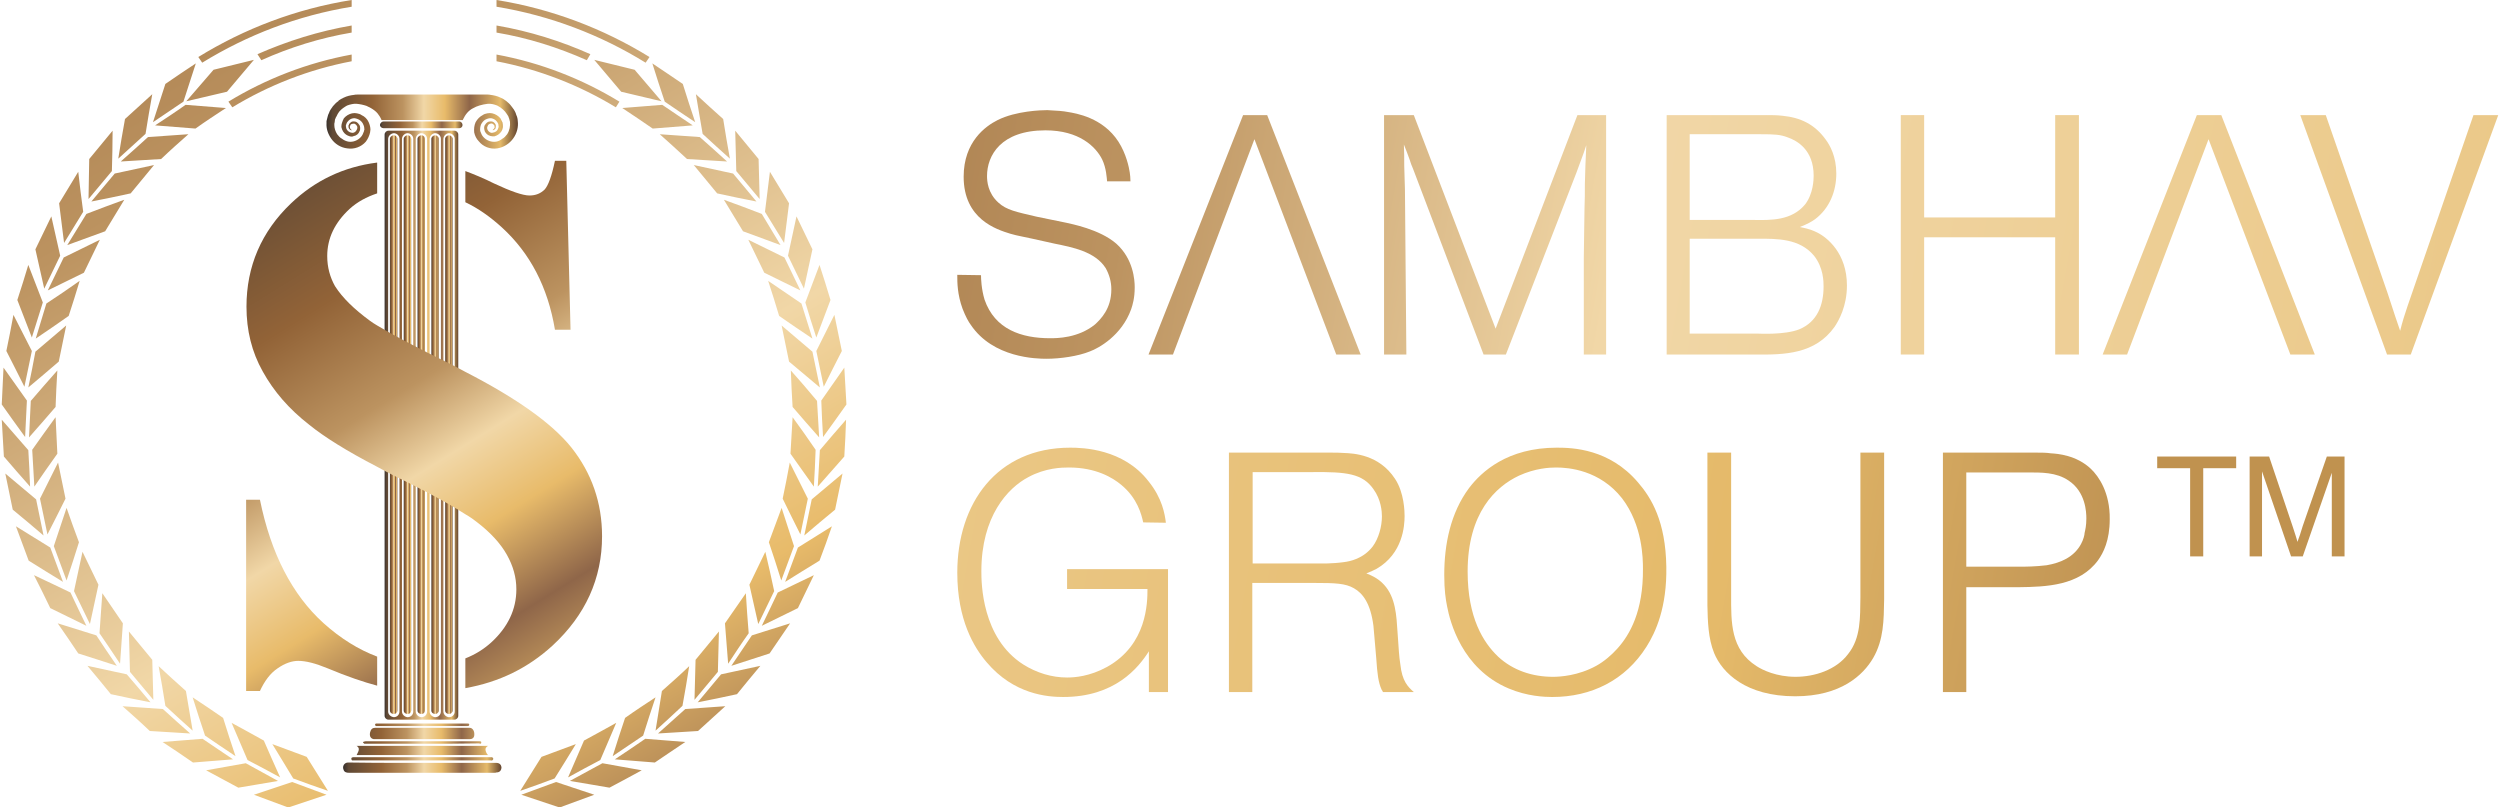 <?xml version="1.0" encoding="UTF-8"?>
<!-- Creator: CorelDRAW 2019 (64-Bit) -->
<svg xmlns="http://www.w3.org/2000/svg" xmlns:xlink="http://www.w3.org/1999/xlink" xml:space="preserve" width="387px" height="125px" version="1.1" style="shape-rendering:geometricPrecision; text-rendering:geometricPrecision; image-rendering:optimizeQuality; fill-rule:evenodd; clip-rule:evenodd" viewBox="0 0 70.49 22.8">
 <defs>
  <style type="text/css">
   <![CDATA[
    .fil26 {fill:#C0924F;fill-rule:nonzero}
    .fil6 {fill:url(#id0)}
    .fil2 {fill:url(#id1)}
    .fil5 {fill:url(#id2)}
    .fil0 {fill:url(#id3)}
    .fil1 {fill:url(#id4)}
    .fil4 {fill:url(#id5)}
    .fil3 {fill:url(#id6)}
    .fil20 {fill:url(#id7)}
    .fil8 {fill:url(#id8)}
    .fil11 {fill:url(#id9)}
    .fil9 {fill:url(#id10)}
    .fil7 {fill:url(#id11)}
    .fil22 {fill:url(#id12)}
    .fil14 {fill:url(#id13)}
    .fil19 {fill:url(#id14)}
    .fil21 {fill:url(#id15)}
    .fil12 {fill:url(#id16)}
    .fil16 {fill:url(#id17)}
    .fil15 {fill:url(#id18)}
    .fil10 {fill:url(#id19)}
    .fil17 {fill:url(#id20)}
    .fil23 {fill:url(#id21)}
    .fil25 {fill:url(#id22)}
    .fil13 {fill:url(#id23)}
    .fil18 {fill:url(#id24)}
    .fil24 {fill:url(#id25)}
   ]]>
  </style>
  <linearGradient id="id0" gradientUnits="userSpaceOnUse" x1="10.68" y1="3.53" x2="13.01" y2="3.53">
   <stop offset="0" style="stop-opacity:1; stop-color:#3A322D"></stop>
   <stop offset="0.031" style="stop-opacity:1; stop-color:#604935"></stop>
   <stop offset="0.239" style="stop-opacity:1; stop-color:#926337"></stop>
   <stop offset="0.4" style="stop-opacity:1; stop-color:#BC9360"></stop>
   <stop offset="0.51" style="stop-opacity:1; stop-color:#F1D7A7"></stop>
   <stop offset="0.62" style="stop-opacity:1; stop-color:#E8BB6A"></stop>
   <stop offset="0.749" style="stop-opacity:1; stop-color:#8F6649"></stop>
   <stop offset="0.91" style="stop-opacity:1; stop-color:#E5BA6A"></stop>
   <stop offset="1" style="stop-opacity:1; stop-color:#664730"></stop>
  </linearGradient>
  <linearGradient id="id1" gradientUnits="userSpaceOnUse" xlink:href="#id0" x1="11.74" y1="11.99" x2="11.95" y2="11.99">
  </linearGradient>
  <linearGradient id="id2" gradientUnits="userSpaceOnUse" xlink:href="#id0" x1="10.81" y1="12.01" x2="12.89" y2="12.01">
  </linearGradient>
  <linearGradient id="id3" gradientUnits="userSpaceOnUse" xlink:href="#id0" x1="10.96" y1="11.99" x2="11.17" y2="11.99">
  </linearGradient>
  <linearGradient id="id4" gradientUnits="userSpaceOnUse" xlink:href="#id0" x1="11.35" y1="11.99" x2="11.56" y2="11.99">
  </linearGradient>
  <linearGradient id="id5" gradientUnits="userSpaceOnUse" xlink:href="#id0" x1="12.52" y1="11.99" x2="12.73" y2="11.99">
  </linearGradient>
  <linearGradient id="id6" gradientUnits="userSpaceOnUse" xlink:href="#id0" x1="12.13" y1="11.99" x2="12.34" y2="11.99">
  </linearGradient>
  <linearGradient id="id7" gradientUnits="userSpaceOnUse" x1="13.82" y1="-3.22" x2="118.71" y2="15.53">
   <stop offset="0" style="stop-opacity:1; stop-color:#926337"></stop>
   <stop offset="0.18" style="stop-opacity:1; stop-color:#BC9360"></stop>
   <stop offset="0.31" style="stop-opacity:1; stop-color:#F1D7A7"></stop>
   <stop offset="0.769" style="stop-opacity:1; stop-color:#E5BA6A"></stop>
   <stop offset="1" style="stop-opacity:1; stop-color:#926337"></stop>
  </linearGradient>
  <linearGradient id="id8" gradientUnits="userSpaceOnUse" xlink:href="#id0" x1="9.66" y1="21.13" x2="14.1" y2="21.13">
  </linearGradient>
  <linearGradient id="id9" gradientUnits="userSpaceOnUse" xlink:href="#id0" x1="7.12" y1="4.11" x2="17.79" y2="21.33">
  </linearGradient>
  <linearGradient id="id10" gradientUnits="userSpaceOnUse" xlink:href="#id0" x1="12.01" y1="1.08" x2="22.69" y2="18.3">
  </linearGradient>
  <linearGradient id="id11" gradientUnits="userSpaceOnUse" xlink:href="#id0" x1="9.17" y1="3.42" x2="14.56" y2="3.42">
  </linearGradient>
  <linearGradient id="id12" gradientUnits="userSpaceOnUse" xlink:href="#id7" x1="-32.41" y1="3.87" x2="72.48" y2="22.62">
  </linearGradient>
  <linearGradient id="id13" gradientUnits="userSpaceOnUse" xlink:href="#id7" x1="12.6" y1="3.6" x2="117.49" y2="22.35">
  </linearGradient>
  <linearGradient id="id14" gradientUnits="userSpaceOnUse" xlink:href="#id7" x1="13.57" y1="-1.85" x2="118.47" y2="16.9">
  </linearGradient>
  <linearGradient id="id15" gradientUnits="userSpaceOnUse" xlink:href="#id7" x1="-32.61" y1="4.95" x2="72.29" y2="23.7">
  </linearGradient>
  <linearGradient id="id16" gradientUnits="userSpaceOnUse" x1="3.39" y1="-11.7" x2="30.22" y2="34.24">
   <stop offset="0" style="stop-opacity:1; stop-color:#926337"></stop>
   <stop offset="0.29" style="stop-opacity:1; stop-color:#BC9360"></stop>
   <stop offset="0.51" style="stop-opacity:1; stop-color:#F1D7A7"></stop>
   <stop offset="0.62" style="stop-opacity:1; stop-color:#E8BB6A"></stop>
   <stop offset="0.749" style="stop-opacity:1; stop-color:#8F6649"></stop>
   <stop offset="1" style="stop-opacity:1; stop-color:#E5BA6A"></stop>
  </linearGradient>
  <linearGradient id="id17" gradientUnits="userSpaceOnUse" xlink:href="#id7" x1="12.99" y1="1.41" x2="117.89" y2="20.16">
  </linearGradient>
  <linearGradient id="id18" gradientUnits="userSpaceOnUse" xlink:href="#id7" x1="12.74" y1="2.82" x2="117.64" y2="21.56">
  </linearGradient>
  <linearGradient id="id19" gradientUnits="userSpaceOnUse" xlink:href="#id0" x1="1.61" y1="7.52" x2="12.29" y2="24.74">
  </linearGradient>
  <linearGradient id="id20" gradientUnits="userSpaceOnUse" xlink:href="#id7" x1="13.19" y1="0.3" x2="118.09" y2="19.03">
  </linearGradient>
  <linearGradient id="id21" gradientUnits="userSpaceOnUse" xlink:href="#id7" x1="-31.97" y1="2.56" x2="72.62" y2="21.31">
  </linearGradient>
  <linearGradient id="id22" gradientUnits="userSpaceOnUse" xlink:href="#id7" x1="-31.62" y1="0.41" x2="73.07" y2="19.15">
  </linearGradient>
  <linearGradient id="id23" gradientUnits="userSpaceOnUse" xlink:href="#id16" x1="-3.79" y1="-7.51" x2="23.04" y2="38.43">
  </linearGradient>
  <linearGradient id="id24" gradientUnits="userSpaceOnUse" xlink:href="#id7" x1="13.42" y1="-1.01" x2="118.32" y2="17.74">
  </linearGradient>
  <linearGradient id="id25" gradientUnits="userSpaceOnUse" xlink:href="#id7" x1="-31.95" y1="1.27" x2="72.95" y2="20.01">
  </linearGradient>
 </defs>
 <g id="Layer_x0020_1">
  <g id="_1426794559520">
   <g>
    <path class="fil0" d="M10.96 3.92l0 16.14c0,0.06 0.05,0.1 0.11,0.1l0 0c0.06,0 0.1,-0.04 0.1,-0.1l0 0 0 -16.14c0,-0.05 -0.04,-0.1 -0.1,-0.1 -0.06,0 -0.11,0.05 -0.11,0.1z"></path>
    <path class="fil1" d="M11.35 3.92l0 16.14c0,0.06 0.05,0.1 0.11,0.1l0 0c0.06,0 0.1,-0.04 0.1,-0.1l0 0 0 -16.14c0,-0.05 -0.04,-0.1 -0.1,-0.1 -0.06,0 -0.11,0.05 -0.11,0.1z"></path>
    <path class="fil2" d="M11.74 3.92l0 16.14c0,0.06 0.05,0.1 0.11,0.1l0 0c0.06,0 0.1,-0.04 0.1,-0.1l0 0 0 -16.14c0,-0.05 -0.04,-0.1 -0.1,-0.1 -0.06,0 -0.11,0.05 -0.11,0.1z"></path>
    <path class="fil3" d="M12.13 3.92l0 16.14c0,0.06 0.05,0.1 0.11,0.1l0 0c0.05,0 0.1,-0.04 0.1,-0.1l0 0 0 -16.14c0,-0.05 -0.05,-0.1 -0.1,-0.1 -0.06,0 -0.11,0.05 -0.11,0.1z"></path>
    <path class="fil4" d="M12.52 3.92l0 16.14c0,0.06 0.05,0.1 0.11,0.1l0 0c0.05,0 0.1,-0.04 0.1,-0.1l0 0 0 -16.14c0,-0.05 -0.05,-0.1 -0.1,-0.1 -0.06,0 -0.11,0.05 -0.11,0.1z"></path>
    <path class="fil5" d="M10.92 20.32l1.86 0c0.06,0 0.11,-0.05 0.11,-0.11l0 -0.13 0 -16.15 0 -0.13c0,-0.06 -0.05,-0.11 -0.11,-0.11l0 0 -1.86 0c-0.06,0 -0.11,0.05 -0.11,0.11l0 0 0 0.13 0 16.15 0 0.13c0,0.06 0.05,0.11 0.11,0.11zm1.7 -0.07c-0.08,-0.01 -0.15,-0.08 -0.15,-0.16l0 0 0 -0.01 0 -16.15 0 0c0,-0.09 0.07,-0.16 0.15,-0.17l0 0c0.09,0 0.17,0.07 0.17,0.16l0 0 0 0.01 0 16.15 0 0.01c0,0.09 -0.07,0.16 -0.16,0.16l0 0c0,0 0,0 -0.01,0zm-0.39 0c-0.08,-0.01 -0.15,-0.08 -0.15,-0.16l0 0 0 -0.01 0 -16.15 0 0c0,-0.09 0.07,-0.16 0.15,-0.17l0 0c0.09,0 0.17,0.07 0.17,0.16l0 0 0 0.01 0 16.15 0 0.01c0,0.09 -0.07,0.16 -0.16,0.16l0 0c0,0 0,0 -0.01,0zm-0.39 0c-0.08,-0.01 -0.15,-0.08 -0.15,-0.16l0 0 0 -0.01 0 -16.15 0 0c0,-0.09 0.07,-0.16 0.15,-0.17l0 0c0.09,0 0.17,0.07 0.17,0.16l0 0 0 0.01 0 16.15 0 0.01c0,0.09 -0.07,0.16 -0.16,0.16l0 0c0,0 0,0 -0.01,0zm-0.39 0c-0.08,-0.01 -0.15,-0.08 -0.15,-0.16l0 0 0 -0.01 0 -16.15 0 0c0,-0.09 0.07,-0.16 0.15,-0.17l0 0c0.09,0 0.17,0.07 0.17,0.16l0 0 0 0.01 0 16.15 0 0.01c0,0.09 -0.07,0.16 -0.16,0.16l0 0c0,0 0,0 -0.01,0zm-0.38 0c-0.09,-0.01 -0.16,-0.08 -0.16,-0.16l0 0 0 -0.01 0 -16.15 0 0c0,-0.09 0.07,-0.16 0.16,-0.17l0 0c0.08,0 0.16,0.07 0.16,0.16l0 0 0 0.01 0 16.15 0 0.01c0,0.09 -0.07,0.16 -0.16,0.16l0 0c0,0 0,0 0,0l0 0z"></path>
    <path class="fil6" d="M12.92 3.43l-2.14 0c-0.05,0 -0.1,0.05 -0.1,0.1 0,0.05 0.05,0.09 0.1,0.09l0 0 2.14 0c0.05,0 0.09,-0.04 0.09,-0.09l0 0c0,-0.05 -0.04,-0.1 -0.09,-0.1z"></path>
    <path class="fil7" d="M13.7 2.67l-2.06 0 -1.6 0c-0.03,0 -0.06,0 -0.1,0.01l0 0c-0.09,0.01 -0.19,0.03 -0.29,0.08l0 0c-0.05,0.02 -0.09,0.05 -0.14,0.08l0 0c0,0 0,0.01 0,0.01l0 0c-0.06,0.04 -0.11,0.09 -0.16,0.15l0 0c-0.04,0.06 -0.09,0.12 -0.11,0.19l0 0c-0.02,0.03 -0.03,0.07 -0.04,0.11l0 0c-0.01,0.04 -0.02,0.08 -0.03,0.12l0 0c0,0.02 0,0.04 0,0.06l0 0c-0.01,0.15 0.04,0.3 0.13,0.43l0 0c0.1,0.15 0.27,0.26 0.46,0.28l0 0c0.19,0.03 0.39,-0.04 0.52,-0.19l0 0c0.06,-0.08 0.1,-0.17 0.12,-0.26l0 0c0,-0.03 0.01,-0.05 0.01,-0.08l0 0c0,-0.07 -0.02,-0.14 -0.05,-0.21l0 0c-0.04,-0.09 -0.11,-0.16 -0.2,-0.2l0 0c-0.04,-0.03 -0.08,-0.04 -0.13,-0.05l0 0c-0.04,-0.01 -0.09,-0.01 -0.14,0l0 0c-0.09,0.02 -0.17,0.07 -0.23,0.14l0 0c-0.02,0.04 -0.04,0.08 -0.05,0.12l0 0c-0.01,0.03 -0.02,0.06 -0.02,0.1l0 0c0,0.01 0,0.02 0,0.03l0 0c0.02,0.09 0.06,0.16 0.13,0.21l0 0c0.03,0.02 0.07,0.04 0.11,0.05l0 0c0.04,0.01 0.08,0.01 0.11,-0.01l0 0c0.08,-0.01 0.14,-0.07 0.16,-0.13l0 0c0.02,-0.03 0.02,-0.07 0.02,-0.1l0 0 0 0c0,0 0,0 0,0l0 0c0,-0.03 -0.01,-0.07 -0.03,-0.09l0 0c-0.03,-0.05 -0.08,-0.09 -0.13,-0.09l0 0c-0.06,-0.01 -0.1,0.01 -0.13,0.05l0 0c-0.02,0.01 -0.03,0.03 -0.03,0.05l0 0c-0.01,0 -0.01,0.02 -0.01,0.02l0 0c0,0.01 0,0.01 0,0.02l0 0c0,0 0,0.01 0,0.01l0 0c0,0.03 0.02,0.06 0.03,0.07l0 0c0.03,0.03 0.06,0.03 0.06,0.03l0 0c0,0 0,-0.01 0,-0.01l0 0c0,0 0,0 0,0l0 0c0,0 -0.02,-0.01 -0.04,-0.04l0 0c-0.01,-0.01 -0.01,-0.03 -0.01,-0.05l0 0c0,-0.01 0,-0.01 0,-0.02l0 0c0,0 0,-0.01 0.01,-0.01l0 0c0,-0.02 0.01,-0.03 0.02,-0.04l0 0c0.02,-0.01 0.06,-0.02 0.09,-0.02l0 0c0.03,0.01 0.06,0.03 0.08,0.07l0 0c0.01,0.01 0.01,0.03 0.01,0.05l0 0c0,0.02 -0.01,0.04 -0.02,0.06l0 0c-0.02,0.04 -0.05,0.07 -0.1,0.08l0 0c-0.02,0 -0.05,0 -0.07,-0.01l0 0c-0.02,0 -0.04,-0.02 -0.06,-0.03l0 0c-0.04,-0.03 -0.07,-0.08 -0.07,-0.13l0 0c-0.01,-0.03 0,-0.05 0.01,-0.08l0 0c0.01,-0.03 0.02,-0.05 0.04,-0.07l0 0c0.04,-0.05 0.09,-0.08 0.15,-0.09l0 0c0.05,-0.01 0.11,0.01 0.17,0.04l0 0c0.05,0.03 0.1,0.08 0.12,0.14l0 0c0.02,0.04 0.03,0.09 0.03,0.14l0 0c-0.01,0.01 -0.01,0.03 -0.01,0.04l0 0c-0.02,0.06 -0.05,0.13 -0.09,0.17l0 0c-0.09,0.1 -0.23,0.15 -0.35,0.13l0 0c-0.06,-0.01 -0.13,-0.04 -0.18,-0.08l0 0c-0.06,-0.03 -0.1,-0.08 -0.14,-0.13l0 0c-0.05,-0.08 -0.08,-0.17 -0.08,-0.26l0 0c0,-0.03 0,-0.06 0.01,-0.08l0 0c0,-0.03 0.01,-0.06 0.01,-0.08l0 0c0.02,-0.03 0.02,-0.06 0.04,-0.08l0 0c0.02,-0.05 0.05,-0.1 0.08,-0.14l0 0c0.07,-0.08 0.15,-0.13 0.22,-0.17l0 0c0.05,-0.02 0.09,-0.03 0.14,-0.04l0 0c0.04,-0.01 0.08,-0.01 0.12,-0.01l0 0c0.11,0.01 0.2,0.03 0.29,0.06l0 0c0.04,0.02 0.08,0.04 0.12,0.06l0 0c0.07,0.04 0.14,0.09 0.19,0.15l0 0c0.04,0.05 0.08,0.11 0.11,0.18l0 0c0,0 0,0.01 0,0.01l0 0 1.06 0c0,0 0,0 0,0l0 0 0 0 1.24 0c0,0 0,-0.01 0,-0.01l0 0c0.07,-0.15 0.16,-0.26 0.28,-0.32l0 0c0.12,-0.07 0.26,-0.11 0.43,-0.13l0 0c0.04,0 0.09,0 0.13,0.01l0 0c0.04,0.01 0.08,0.02 0.13,0.04l0 0c0.07,0.04 0.15,0.09 0.22,0.17l0 0c0.03,0.04 0.06,0.08 0.09,0.13l0 0c0.01,0.03 0.02,0.06 0.03,0.08l0 0c0.01,0.03 0.01,0.06 0.02,0.08l0 0c0.01,0.12 -0.01,0.24 -0.08,0.35l0 0c-0.04,0.05 -0.08,0.1 -0.14,0.13l0 0c-0.05,0.04 -0.11,0.07 -0.17,0.08l0 0c-0.13,0.02 -0.27,-0.03 -0.36,-0.13l0 0c-0.04,-0.04 -0.07,-0.11 -0.09,-0.17l0 0c-0.01,-0.06 0,-0.12 0.02,-0.18l0 0c0.03,-0.06 0.07,-0.11 0.12,-0.14l0 0c0.06,-0.03 0.12,-0.05 0.18,-0.04l0 0c0.05,0.01 0.11,0.04 0.14,0.08l0 0c0.02,0.03 0.04,0.05 0.05,0.08l0 0c0,0.02 0.01,0.05 0.01,0.08l0 0c-0.01,0.05 -0.03,0.1 -0.07,0.13l0 0c-0.02,0.01 -0.05,0.03 -0.07,0.03l0 0c-0.02,0.01 -0.05,0.01 -0.07,0.01l0 0c-0.04,-0.01 -0.08,-0.04 -0.1,-0.08l0 0c-0.02,-0.04 -0.02,-0.08 0,-0.11l0 0c0.01,-0.04 0.04,-0.06 0.08,-0.07l0 0c0.03,-0.01 0.06,0 0.08,0.02l0 0c0.01,0.01 0.02,0.02 0.03,0.03l0 0c0,0.01 0,0.01 0,0.02l0 0c0,0.01 0,0.01 0.01,0.02l0 0c0,0.02 -0.01,0.04 -0.02,0.05l0 0c-0.02,0.03 -0.04,0.04 -0.04,0.04l0 0c0,0.01 0.03,0.01 0.06,-0.02l0 0c0.02,-0.01 0.03,-0.04 0.03,-0.07l0 0c0,-0.01 0,-0.02 0,-0.03l0 0c0,0 0,-0.02 0,-0.02l0 0c-0.01,-0.02 -0.02,-0.04 -0.03,-0.05l0 0c-0.03,-0.04 -0.08,-0.06 -0.14,-0.05l0 0c-0.05,0 -0.1,0.04 -0.13,0.09l0 0c-0.02,0.02 -0.03,0.06 -0.03,0.09l0 0c0,0.03 0.01,0.07 0.02,0.1l0 0c0.03,0.06 0.08,0.11 0.16,0.13l0 0c0.03,0.01 0.08,0.01 0.11,0.01l0 0c0.04,-0.01 0.08,-0.03 0.11,-0.05l0 0c0.07,-0.05 0.12,-0.12 0.13,-0.21l0 0c0,-0.04 0,-0.09 -0.01,-0.13l0 0c-0.02,-0.04 -0.04,-0.08 -0.06,-0.12l0 0c-0.06,-0.07 -0.14,-0.12 -0.23,-0.14l0 0c-0.05,-0.01 -0.09,-0.01 -0.14,0l0 0c-0.05,0.01 -0.09,0.02 -0.13,0.05l0 0c-0.08,0.04 -0.15,0.11 -0.2,0.2l0 0c-0.04,0.09 -0.05,0.19 -0.04,0.29l0 0c0.02,0.09 0.06,0.18 0.13,0.25l0 0c0.12,0.15 0.32,0.23 0.52,0.2l0 0c0.19,-0.03 0.35,-0.14 0.45,-0.28l0 0c0.11,-0.15 0.15,-0.33 0.13,-0.49l0 0c0,-0.04 -0.01,-0.08 -0.02,-0.12l0 0c-0.02,-0.04 -0.03,-0.08 -0.04,-0.11l0 0c-0.03,-0.07 -0.07,-0.13 -0.12,-0.19l0 0c-0.04,-0.06 -0.1,-0.11 -0.15,-0.15l0 0c-0.05,-0.04 -0.1,-0.07 -0.15,-0.09l0 0c-0.1,-0.05 -0.2,-0.07 -0.28,-0.08l0 0c-0.04,-0.01 -0.07,-0.01 -0.09,-0.01l0 0c-0.01,0 -0.01,0 -0.02,0l0 0z"></path>
    <path class="fil8" d="M12.2 20.43c-0.5,0 -1,0 -1.5,0l0 0c-0.04,0 -0.08,0 -0.13,0l0 0c-0.01,0 -0.03,0.01 -0.03,0.04l0 0c0.01,0.02 0.02,0.03 0.03,0.03l0 0c0.01,0 0.02,0 0.02,0l0 0c0.43,0 0.85,0 1.28,0l0 0c0.43,0 0.85,0 1.28,0l0 0c0.02,0 0.05,0 0.05,-0.04l0 0c0,-0.03 -0.02,-0.03 -0.04,-0.03l0 0c0,0 -0.01,0 -0.01,0l0 0c-0.16,0 -0.32,0 -0.48,0l0 0c-0.16,0 -0.32,0 -0.47,0zm1.01 0.12c-0.45,0 -0.89,0 -1.34,0l0 0 -1.33 0c-0.07,0 -0.12,0.04 -0.14,0.13l0 0c-0.02,0.1 0.01,0.17 0.1,0.19l0 0c0.01,0 0.03,0 0.04,0l0 0c0.88,0 1.75,0 2.63,0l0 0c0.02,0 0.04,0 0.05,0l0 0c0.07,0 0.11,-0.04 0.12,-0.09l0 0c0.02,-0.13 -0.04,-0.23 -0.13,-0.23l0 0c0,0 0,0 0,0zm-2.91 0.38c-0.02,0 -0.05,0 -0.07,0.01l0 0c-0.01,0 -0.03,0.01 -0.03,0.02l0 0c0,0.01 0.02,0.03 0.03,0.03l0 0c0,0.01 0.01,0.01 0.02,0.01l0 0c0.54,0 1.08,0 1.62,0l0 0 0 0 0.12 0c0.5,0 1,0 1.5,-0.01l0 0c0,0 0,0.01 0.01,0.01l0 0c0.02,0 0.04,0 0.04,-0.04l0 0c0,-0.02 -0.01,-0.03 -0.06,-0.03l0 0c-0.26,0 -0.53,0 -0.79,0l0 0c-0.21,0 -0.43,0 -0.64,0l0 0c-0.58,0 -1.16,0 -1.75,0zm-0.28 0.13c0.05,0.03 0.07,0.07 0.06,0.12l0 0c-0.01,0.05 -0.04,0.09 -0.06,0.14l0 0 3.71 0c-0.04,-0.04 -0.06,-0.09 -0.07,-0.14l0 0c-0.01,-0.05 0.02,-0.09 0.07,-0.12l0 0 -3.71 0zm3.25 0.32c-1.11,0 -2.22,0 -3.33,0l0 0c-0.02,0 -0.04,0 -0.05,0.01l0 0c-0.01,0 -0.02,0.02 -0.02,0.03l0 0c0,0.02 0.01,0.04 0.02,0.05l0 0c0.01,0 0.02,0 0.04,0l0 0c0.65,0 1.29,0 1.94,0l0 0c0.64,0 1.28,0 1.93,0l0 0c0.01,0 0.03,0.01 0.05,0l0 0c0.01,-0.01 0.03,-0.03 0.03,-0.04l0 0c0,-0.02 -0.02,-0.03 -0.03,-0.05l0 0c-0.01,0 -0.03,0 -0.04,0l0 0c-0.1,0 -0.2,0 -0.3,0l0 0c-0.08,0 -0.16,0 -0.24,0zm-3.62 0.35c0.02,0.07 0.08,0.09 0.15,0.09l0 0c0.34,0 0.69,0 1.03,0l0 0c0.09,0 0.19,0 0.28,0l0 0c0.35,0 0.7,0 1.05,0l0 0c0.35,0 0.69,0 1.04,0l0 0c0.12,0 0.24,0 0.36,0l0 0c0.11,0 0.23,0 0.34,0l0 0c0.03,0 0.05,0 0.07,-0.01l0 0c0.09,0 0.14,-0.06 0.14,-0.15l0 0c-0.01,-0.07 -0.06,-0.12 -0.15,-0.12l0 0c-0.19,0 -0.38,0 -0.56,0l0 0c-0.34,0 -0.68,0 -1.02,0l0 0c-0.34,0 -0.67,0 -1.01,0l0 0c-0.53,0 -1.06,0 -1.59,-0.01l0 0c0,0 0,0 0,0l0 0c-0.11,0 -0.17,0.11 -0.13,0.2l0 0z"></path>
    <path class="fil9" d="M15.94 4.54l-0.32 0c-0.09,0.43 -0.19,0.7 -0.29,0.81l0 0c-0.11,0.11 -0.25,0.17 -0.43,0.17l0 0c-0.19,0 -0.53,-0.12 -1,-0.34l0 0c-0.3,-0.15 -0.57,-0.26 -0.81,-0.35l0 0.88c0.36,0.17 0.7,0.41 1.03,0.71l0 0c0.8,0.73 1.3,1.69 1.5,2.89l0 0 0.44 0 -0.12 -4.77z"></path>
    <path class="fil10" d="M6.9 19.51l0.39 0c0.13,-0.28 0.29,-0.5 0.5,-0.64l0 0c0.2,-0.14 0.4,-0.21 0.58,-0.21l0 0c0.22,0 0.49,0.07 0.83,0.21l0 0c0.55,0.23 1.02,0.39 1.4,0.49l0 0 0 -0.82c-0.53,-0.2 -1.03,-0.51 -1.52,-0.95l0 0c-0.88,-0.8 -1.48,-1.96 -1.79,-3.48l0 0 -0.39 0 0 5.4z"></path>
    <path class="fil11" d="M8.17 5.74c-0.84,0.8 -1.26,1.78 -1.26,2.92l0 0c0,0.67 0.15,1.28 0.46,1.83l0 0c0.31,0.56 0.74,1.06 1.32,1.51l0 0c0.42,0.34 1.06,0.74 1.91,1.18l0 0c0.27,0.15 0.57,0.3 0.9,0.46l0 0c0.68,0.34 1.21,0.63 1.59,0.88l0 0c0.14,0.08 0.25,0.16 0.35,0.24l0 0c0.36,0.28 0.64,0.58 0.82,0.9l0 0c0.18,0.32 0.27,0.64 0.27,0.98l0 0c0,0.57 -0.24,1.07 -0.71,1.5l0 0c-0.21,0.19 -0.45,0.34 -0.73,0.45l0 0 0 0.84c0.96,-0.17 1.77,-0.57 2.46,-1.2l0 0c0.93,-0.86 1.4,-1.89 1.4,-3.09 0,-0.94 -0.29,-1.78 -0.87,-2.51l0 0c-0.54,-0.67 -1.53,-1.38 -2.99,-2.13l0 0c-0.13,-0.07 -0.26,-0.14 -0.4,-0.21l0 0c-1,-0.49 -1.7,-0.86 -2.09,-1.1l0 0c-0.08,-0.05 -0.15,-0.09 -0.2,-0.13l0 0c-0.45,-0.33 -0.78,-0.65 -0.99,-0.98l0 0c-0.14,-0.25 -0.22,-0.53 -0.22,-0.85l0 0c0,-0.5 0.21,-0.94 0.63,-1.33l0 0c0.22,-0.2 0.48,-0.34 0.78,-0.44l0 0 0 -0.87c-0.95,0.12 -1.76,0.51 -2.43,1.15l0 0z"></path>
    <path class="fil12" d="M13.97 0l0 0.19c1.52,0.25 2.95,0.8 4.21,1.58l0 0 0.11 -0.16c-1.3,-0.8 -2.76,-1.36 -4.32,-1.61zm0 0.72l0 0.2c0.89,0.15 1.74,0.42 2.55,0.78l0 0 0.1 -0.17c-0.83,-0.37 -1.72,-0.65 -2.65,-0.81zm0 0.82l0 0.19c1.21,0.23 2.35,0.68 3.37,1.3l0 0 0.1 -0.16c-1.05,-0.64 -2.22,-1.1 -3.47,-1.33zm3.52 1.05l1.14 0.27 -0.76 -0.89 -1.14 -0.28 0.76 0.9zm1.23 0.28c0.28,0.19 0.57,0.39 0.86,0.58l0 0c-0.12,-0.36 -0.24,-0.72 -0.35,-1.08l0 0c-0.29,-0.2 -0.58,-0.39 -0.86,-0.58l0 0c0.11,0.36 0.23,0.72 0.35,1.08zm1.07 0.91c0.26,0.24 0.51,0.47 0.77,0.7l0 0c-0.07,-0.37 -0.13,-0.75 -0.19,-1.12l0 0c-0.26,-0.23 -0.51,-0.46 -0.77,-0.7l0 0c0.06,0.38 0.13,0.75 0.19,1.12zm-2.27 -0.73c0.29,0.19 0.57,0.38 0.86,0.58l0 0c0.38,-0.03 0.76,-0.06 1.13,-0.09l0 0c-0.28,-0.19 -0.57,-0.38 -0.86,-0.58l0 0c-0.37,0.03 -0.75,0.06 -1.13,0.09zm3.22 1.78c0.22,0.26 0.44,0.53 0.66,0.79l0 0c-0.01,-0.38 -0.02,-0.75 -0.03,-1.13l0 0c-0.22,-0.27 -0.44,-0.53 -0.66,-0.8l0 0c0.01,0.38 0.02,0.76 0.03,1.14zm-1.39 -0.34c0.38,0.02 0.75,0.05 1.13,0.07l0 0c-0.25,-0.23 -0.51,-0.46 -0.77,-0.69l0 0c-0.37,-0.03 -0.75,-0.05 -1.13,-0.08l0 0c0.26,0.23 0.51,0.46 0.77,0.7zm0.85 0.97c0.37,0.08 0.74,0.16 1.11,0.23l0 0c-0.22,-0.26 -0.44,-0.53 -0.66,-0.79l0 0c-0.37,-0.08 -0.74,-0.16 -1.11,-0.24l0 0c0.22,0.27 0.44,0.53 0.66,0.8zm1.35 0.52c0.18,0.29 0.36,0.59 0.54,0.88l0 0c0.05,-0.37 0.09,-0.75 0.14,-1.12l0 0c-0.18,-0.3 -0.36,-0.59 -0.54,-0.89l0 0c-0.05,0.38 -0.09,0.75 -0.14,1.13zm-0.62 0.55c0.35,0.13 0.71,0.26 1.06,0.39l0 0c-0.17,-0.29 -0.36,-0.59 -0.53,-0.88l0 0c-0.36,-0.14 -0.71,-0.27 -1.07,-0.4l0 0c0.18,0.3 0.36,0.59 0.54,0.89zm1.27 0.69c0.15,0.31 0.3,0.62 0.45,0.93l0 0c0.08,-0.37 0.16,-0.74 0.24,-1.11l0 0c-0.15,-0.31 -0.3,-0.62 -0.45,-0.93l0 0c-0.08,0.37 -0.16,0.74 -0.24,1.11zm-0.67 0.48c0.34,0.17 0.68,0.33 1.02,0.5l0 0c-0.15,-0.31 -0.3,-0.62 -0.45,-0.93l0 0c-0.34,-0.17 -0.68,-0.33 -1.02,-0.5l0 0c0.15,0.31 0.3,0.62 0.45,0.93zm1.16 0.84c0.1,0.33 0.2,0.66 0.31,0.99l0 0c0.13,-0.35 0.27,-0.71 0.4,-1.06l0 0c-0.1,-0.33 -0.2,-0.66 -0.31,-0.99l0 0c-0.13,0.35 -0.27,0.71 -0.4,1.06zm-0.74 0.38c0.31,0.22 0.63,0.43 0.94,0.64l0 0c-0.1,-0.33 -0.21,-0.66 -0.31,-0.99l0 0c-0.31,-0.21 -0.62,-0.42 -0.94,-0.64l0 0c0.11,0.33 0.21,0.66 0.31,0.99zm1.05 0.99c0.07,0.33 0.14,0.67 0.21,1.01l0 0c0.17,-0.34 0.34,-0.68 0.51,-1.01l0 0c-0.07,-0.34 -0.14,-0.68 -0.21,-1.02l0 0c-0.17,0.34 -0.34,0.68 -0.51,1.02zm-0.77 0.3c0.29,0.24 0.58,0.49 0.87,0.73l0 0c-0.07,-0.34 -0.14,-0.67 -0.21,-1.01l0 0c-0.29,-0.25 -0.58,-0.49 -0.87,-0.74l0 0c0.07,0.34 0.14,0.68 0.21,1.02zm0.91 1.1c0.01,0.34 0.03,0.69 0.05,1.03l0 0c0.22,-0.3 0.44,-0.61 0.66,-0.92l0 0c-0.02,-0.35 -0.04,-0.69 -0.06,-1.04l0 0c-0.22,0.31 -0.43,0.62 -0.65,0.93zm-0.81 0.18c0.25,0.29 0.5,0.58 0.75,0.86l0 0c-0.02,-0.34 -0.04,-0.69 -0.06,-1.03l0 0c-0.24,-0.29 -0.49,-0.58 -0.74,-0.86l0 0c0.01,0.34 0.03,0.69 0.05,1.03zm-0.06 1.32c0.22,0.31 0.44,0.62 0.66,0.93l0 0c0.02,-0.35 0.04,-0.69 0.05,-1.04l0 0c-0.21,-0.31 -0.43,-0.62 -0.65,-0.92l0 0c-0.02,0.34 -0.04,0.68 -0.06,1.03zm0.83 -0.1c-0.02,0.34 -0.04,0.69 -0.06,1.03l0 0c0.25,-0.28 0.5,-0.57 0.75,-0.85l0 0c0.02,-0.35 0.04,-0.69 0.05,-1.04l0 0c-0.25,0.29 -0.5,0.57 -0.74,0.86zm-1.05 1.37c0.17,0.34 0.33,0.68 0.5,1.01l0 0c0.07,-0.33 0.14,-0.67 0.21,-1.01l0 0c-0.17,-0.34 -0.34,-0.68 -0.51,-1.02l0 0c-0.06,0.34 -0.13,0.68 -0.2,1.02zm0.82 0.02c-0.07,0.34 -0.14,0.68 -0.21,1.02l0 0c0.29,-0.25 0.58,-0.49 0.87,-0.73l0 0c0.07,-0.34 0.14,-0.68 0.21,-1.02l0 0c-0.29,0.24 -0.58,0.49 -0.87,0.73zm-1.21 1.21c0.12,0.36 0.24,0.72 0.35,1.08l0 0c0.12,-0.32 0.24,-0.65 0.36,-0.97l0 0c-0.12,-0.36 -0.23,-0.72 -0.35,-1.08l0 0c-0.12,0.32 -0.24,0.65 -0.36,0.97zm0.82 0.15c-0.12,0.32 -0.24,0.64 -0.36,0.97l0 0c0.32,-0.2 0.64,-0.4 0.97,-0.6l0 0c0.12,-0.32 0.24,-0.64 0.35,-0.97l0 0c-0.32,0.2 -0.64,0.4 -0.96,0.6zm-1.37 1.05c0.08,0.37 0.17,0.74 0.25,1.11l0 0c0.15,-0.31 0.3,-0.62 0.45,-0.93l0 0c-0.08,-0.37 -0.16,-0.74 -0.25,-1.11l0 0c-0.15,0.31 -0.3,0.62 -0.45,0.93zm0.8 0.22c-0.15,0.32 -0.3,0.63 -0.45,0.94l0 0c0.34,-0.17 0.68,-0.33 1.02,-0.5l0 0c0.15,-0.31 0.3,-0.62 0.45,-0.93l0 0c-0.34,0.16 -0.68,0.33 -1.02,0.49zm-1.49 0.87c0.03,0.38 0.06,0.76 0.09,1.14l0 0c0.19,-0.29 0.38,-0.58 0.58,-0.86l0 0c-0.03,-0.38 -0.06,-0.76 -0.08,-1.13l0 0c-0.2,0.28 -0.39,0.57 -0.59,0.85zm0.76 0.34c-0.19,0.29 -0.39,0.57 -0.58,0.86l0 0c0.36,-0.12 0.72,-0.23 1.08,-0.35l0 0c0.19,-0.28 0.39,-0.57 0.58,-0.85l0 0c-0.36,0.11 -0.72,0.23 -1.08,0.34zm-1.59 0.69c-0.01,0.38 -0.02,0.76 -0.03,1.13l0 0c0.22,-0.26 0.44,-0.53 0.66,-0.79l0 0c0.01,-0.38 0.02,-0.76 0.03,-1.14l0 0c-0.22,0.27 -0.44,0.53 -0.66,0.8zm0.72 0.41c-0.22,0.26 -0.44,0.53 -0.66,0.79l0 0c0.37,-0.07 0.74,-0.15 1.11,-0.23l0 0c0.22,-0.27 0.44,-0.54 0.66,-0.8l0 0c-0.37,0.08 -0.74,0.16 -1.11,0.24zm-1.67 0.47c-0.06,0.37 -0.12,0.75 -0.18,1.12l0 0c0.25,-0.23 0.51,-0.46 0.76,-0.7l0 0c0.07,-0.37 0.13,-0.74 0.19,-1.12l0 0c-0.25,0.24 -0.51,0.47 -0.77,0.7zm-1.04 0.76c-0.12,0.36 -0.24,0.72 -0.35,1.08l0 0c0.29,-0.19 0.57,-0.39 0.86,-0.58l0 0c0.11,-0.36 0.23,-0.72 0.35,-1.08l0 0c-0.29,0.19 -0.58,0.38 -0.86,0.58zm1.7 -0.25c-0.26,0.23 -0.51,0.46 -0.77,0.69l0 0c0.38,-0.02 0.76,-0.05 1.13,-0.07l0 0c0.26,-0.24 0.52,-0.47 0.77,-0.7l0 0c-0.38,0.03 -0.75,0.05 -1.13,0.08zm-2.86 0.89c-0.15,0.34 -0.3,0.69 -0.45,1.04l0 0c0.3,-0.17 0.61,-0.33 0.91,-0.49l0 0c0.15,-0.35 0.3,-0.7 0.45,-1.05l0 0c-0.3,0.17 -0.6,0.33 -0.91,0.5zm0.87 0.53c0.38,0.03 0.76,0.06 1.13,0.09l0 0c0.29,-0.2 0.58,-0.39 0.86,-0.58l0 0c-0.37,-0.03 -0.75,-0.06 -1.13,-0.09l0 0c-0.29,0.2 -0.57,0.39 -0.86,0.58zm-2.07 -0.07c-0.2,0.32 -0.4,0.64 -0.6,0.96l0 0c0.32,-0.11 0.65,-0.23 0.97,-0.35l0 0c0.2,-0.32 0.4,-0.64 0.6,-0.97l0 0c-0.32,0.12 -0.65,0.24 -0.97,0.36zm0.8 0.68c0.38,0.06 0.75,0.13 1.12,0.19l0 0c0.31,-0.16 0.61,-0.33 0.91,-0.49l0 0c-0.37,-0.07 -0.74,-0.13 -1.11,-0.2l0 0c-0.31,0.17 -0.61,0.33 -0.92,0.5zm-1.37 0.39c0.36,0.12 0.72,0.24 1.08,0.36l0 0c0.33,-0.12 0.65,-0.24 0.98,-0.36l0 0c-0.36,-0.12 -0.72,-0.24 -1.08,-0.36l0 0c-0.33,0.12 -0.65,0.24 -0.98,0.36l0 0z"></path>
    <path class="fil13" d="M9.88 1.73l0 -0.19c-1.25,0.23 -2.43,0.69 -3.48,1.33l0.11 0.16c1.02,-0.62 2.16,-1.07 3.37,-1.3zm0 -0.81l0 -0.2c-0.93,0.16 -1.82,0.44 -2.66,0.81l0.11 0.17c0.8,-0.36 1.66,-0.63 2.55,-0.78zm0 -0.73l0 -0.19c-1.57,0.25 -3.03,0.81 -4.33,1.61l0.11 0.16c1.27,-0.78 2.69,-1.33 4.22,-1.58zm-3.9 1.78l-0.77 0.89 1.15 -0.27 0.76 -0.9 -1.14 0.28zm-1.36 0.4c-0.12,0.36 -0.23,0.72 -0.35,1.08l0 0c0.29,-0.19 0.57,-0.39 0.86,-0.58l0 0c0.12,-0.36 0.23,-0.72 0.35,-1.08l0 0c-0.29,0.19 -0.57,0.38 -0.86,0.58zm-1.14 0.99c-0.07,0.37 -0.13,0.75 -0.19,1.12l0 0c0.25,-0.23 0.51,-0.46 0.77,-0.7l0 0c0.06,-0.37 0.12,-0.74 0.19,-1.12l0 0c-0.26,0.24 -0.52,0.47 -0.77,0.7zm0.85 0.18c0.38,0.03 0.76,0.06 1.14,0.09l0 0c0.28,-0.2 0.57,-0.39 0.86,-0.58l0 0c-0.38,-0.03 -0.76,-0.06 -1.14,-0.09l0 0c-0.28,0.2 -0.57,0.39 -0.86,0.58zm-1.86 0.95c-0.01,0.38 -0.01,0.75 -0.02,1.13l0 0c0.22,-0.26 0.44,-0.53 0.66,-0.79l0 0c0.01,-0.38 0.02,-0.76 0.02,-1.14l0 0c-0.22,0.27 -0.44,0.53 -0.66,0.8zm1.66 -0.62c-0.25,0.23 -0.51,0.46 -0.77,0.69l0 0c0.38,-0.02 0.76,-0.05 1.14,-0.07l0 0c0.25,-0.24 0.51,-0.47 0.77,-0.7l0 0c-0.38,0.03 -0.76,0.05 -1.14,0.08zm-0.94 1.03c-0.22,0.26 -0.44,0.53 -0.66,0.79l0 0c0.37,-0.07 0.74,-0.15 1.11,-0.23l0 0c0.22,-0.27 0.44,-0.53 0.66,-0.8l0 0c-0.37,0.08 -0.74,0.16 -1.11,0.24zm-1.57 0.84c0.05,0.37 0.09,0.75 0.14,1.12l0 0c0.18,-0.29 0.36,-0.59 0.54,-0.88l0 0c-0.05,-0.38 -0.1,-0.75 -0.14,-1.13l0 0c-0.18,0.3 -0.36,0.59 -0.54,0.89zm0.77 0.3c-0.18,0.29 -0.36,0.59 -0.54,0.88l0 0c0.36,-0.13 0.71,-0.26 1.07,-0.39l0 0c0.18,-0.3 0.36,-0.59 0.54,-0.89l0 0c-0.36,0.13 -0.71,0.26 -1.07,0.4zm-1.44 1c0.08,0.37 0.17,0.74 0.25,1.11l0 0c0.15,-0.31 0.3,-0.62 0.45,-0.93l0 0c-0.08,-0.37 -0.17,-0.74 -0.25,-1.11l0 0c-0.15,0.31 -0.3,0.62 -0.45,0.93zm0.8 0.23c-0.15,0.31 -0.3,0.62 -0.45,0.93l0 0c0.34,-0.17 0.68,-0.33 1.02,-0.5l0 0c0.15,-0.31 0.3,-0.62 0.45,-0.93l0 0c-0.34,0.17 -0.68,0.33 -1.02,0.5zm-1.31 1.2c0.14,0.35 0.27,0.71 0.41,1.06l0 0c0.1,-0.33 0.21,-0.66 0.31,-0.99l0 0c-0.14,-0.35 -0.27,-0.71 -0.41,-1.06l0 0c-0.1,0.33 -0.2,0.66 -0.31,0.99zm0.82 0.1c-0.1,0.33 -0.2,0.66 -0.3,0.99l0 0c0.31,-0.21 0.62,-0.42 0.93,-0.64l0 0c0.11,-0.33 0.21,-0.66 0.31,-0.99l0 0c-0.31,0.22 -0.62,0.43 -0.94,0.64zm-1.13 1.34c0.17,0.33 0.34,0.67 0.51,1.01l0 0c0.07,-0.34 0.14,-0.68 0.21,-1.01l0 0c-0.17,-0.34 -0.35,-0.68 -0.52,-1.02l0 0c-0.06,0.34 -0.13,0.68 -0.2,1.02zm0.82 0.02c-0.06,0.34 -0.13,0.67 -0.2,1.01l0 0c0.29,-0.24 0.58,-0.49 0.86,-0.73l0 0c0.07,-0.34 0.14,-0.68 0.21,-1.02l0 0c-0.29,0.25 -0.58,0.49 -0.87,0.74zm-0.95 1.49c0.22,0.31 0.44,0.62 0.66,0.92l0 0c0.02,-0.34 0.03,-0.69 0.05,-1.03l0 0c-0.22,-0.31 -0.44,-0.62 -0.66,-0.93l0 0c-0.02,0.35 -0.03,0.69 -0.05,1.04zm0.82 -0.1c-0.02,0.34 -0.03,0.69 -0.05,1.03l0 0c0.25,-0.28 0.5,-0.57 0.75,-0.86l0 0c0.01,-0.34 0.03,-0.69 0.05,-1.03l0 0c-0.25,0.28 -0.5,0.57 -0.75,0.86zm0.04 1.38c0.02,0.35 0.04,0.69 0.06,1.04l0 0c0.21,-0.31 0.43,-0.62 0.65,-0.93l0 0c-0.02,-0.35 -0.03,-0.69 -0.05,-1.03l0 0c-0.22,0.3 -0.44,0.61 -0.66,0.92zm-0.8 0.19c0.24,0.28 0.49,0.57 0.74,0.85l0 0c-0.01,-0.34 -0.03,-0.69 -0.05,-1.03l0 0c-0.25,-0.29 -0.5,-0.57 -0.75,-0.86l0 0c0.02,0.35 0.04,0.69 0.06,1.04zm1.02 1.19c0.07,0.34 0.14,0.68 0.21,1.01l0 0c0.17,-0.33 0.34,-0.67 0.51,-1.01l0 0c-0.07,-0.34 -0.14,-0.68 -0.21,-1.02l0 0c-0.17,0.34 -0.34,0.68 -0.51,1.02zm-0.77 0.31c0.29,0.24 0.58,0.48 0.87,0.73l0 0c-0.07,-0.34 -0.14,-0.68 -0.21,-1.02l0 0c-0.29,-0.24 -0.58,-0.49 -0.87,-0.73l0 0c0.07,0.34 0.14,0.68 0.21,1.02zm1.16 1.03c0.12,0.32 0.24,0.65 0.36,0.97l0 0c0.12,-0.36 0.24,-0.72 0.35,-1.08l0 0c-0.12,-0.32 -0.24,-0.65 -0.35,-0.97l0 0c-0.12,0.36 -0.24,0.72 -0.36,1.08zm-0.71 0.41c0.32,0.2 0.64,0.4 0.97,0.6l0 0c-0.12,-0.33 -0.24,-0.65 -0.36,-0.97l0 0c-0.32,-0.2 -0.65,-0.4 -0.97,-0.6l0 0c0.12,0.33 0.24,0.65 0.36,0.97zm1.28 0.86c0.15,0.31 0.3,0.62 0.45,0.93l0 0c0.08,-0.37 0.16,-0.74 0.24,-1.11l0 0c-0.15,-0.31 -0.3,-0.62 -0.45,-0.93l0 0c-0.08,0.37 -0.16,0.74 -0.24,1.11zm-0.67 0.48c0.34,0.17 0.68,0.33 1.02,0.5l0 0c-0.15,-0.31 -0.3,-0.62 -0.45,-0.94l0 0c-0.34,-0.16 -0.68,-0.33 -1.03,-0.49l0 0c0.16,0.31 0.31,0.62 0.46,0.93zm1.39 0.71c0.19,0.28 0.39,0.57 0.58,0.86l0 0c0.03,-0.38 0.05,-0.76 0.08,-1.14l0 0c-0.19,-0.28 -0.39,-0.57 -0.58,-0.85l0 0c-0.03,0.37 -0.05,0.75 -0.08,1.13zm-0.6 0.57c0.37,0.12 0.73,0.23 1.09,0.35l0 0c-0.2,-0.29 -0.39,-0.57 -0.58,-0.86l0 0c-0.36,-0.11 -0.73,-0.23 -1.09,-0.34l0 0c0.2,0.28 0.39,0.57 0.58,0.85zm1.46 0.52c0.22,0.26 0.44,0.53 0.66,0.79l0 0c-0.01,-0.37 -0.02,-0.75 -0.03,-1.13l0 0c-0.22,-0.27 -0.44,-0.53 -0.66,-0.8l0 0c0.01,0.38 0.02,0.76 0.03,1.14zm-0.54 0.63c0.37,0.08 0.75,0.16 1.12,0.23l0 0c-0.22,-0.26 -0.44,-0.53 -0.67,-0.79l0 0c-0.37,-0.08 -0.74,-0.16 -1.11,-0.24l0 0c0.22,0.26 0.44,0.53 0.66,0.8zm1.54 0.33c0.26,0.24 0.51,0.47 0.77,0.7l0 0c-0.06,-0.37 -0.13,-0.75 -0.19,-1.12l0 0c-0.26,-0.23 -0.51,-0.46 -0.77,-0.7l0 0c0.07,0.38 0.13,0.75 0.19,1.12zm1.12 0.84c0.28,0.19 0.57,0.39 0.86,0.58l0 0c-0.12,-0.36 -0.24,-0.72 -0.35,-1.08l0 0c-0.29,-0.2 -0.57,-0.39 -0.86,-0.58l0 0c0.11,0.36 0.23,0.72 0.35,1.08zm-1.56 -0.13c0.38,0.02 0.76,0.05 1.14,0.07l0 0c-0.26,-0.23 -0.52,-0.46 -0.77,-0.69l0 0c-0.38,-0.03 -0.76,-0.05 -1.14,-0.08l0 0c0.26,0.23 0.52,0.46 0.77,0.7zm2.76 0.82c0.31,0.16 0.61,0.32 0.92,0.49l0 0c-0.16,-0.35 -0.31,-0.7 -0.46,-1.04l0 0c-0.3,-0.17 -0.6,-0.33 -0.91,-0.5l0 0c0.15,0.35 0.3,0.7 0.45,1.05zm-2.4 -0.51c0.29,0.19 0.57,0.38 0.86,0.58l0 0c0.38,-0.03 0.76,-0.06 1.13,-0.09l0 0c-0.28,-0.19 -0.57,-0.38 -0.86,-0.58l0 0c-0.37,0.03 -0.75,0.06 -1.13,0.09zm3.69 1.03c0.33,0.12 0.65,0.24 0.98,0.35l0 0c-0.2,-0.32 -0.4,-0.64 -0.6,-0.96l0 0c-0.32,-0.12 -0.65,-0.24 -0.97,-0.36l0 0c0.2,0.33 0.4,0.65 0.59,0.97zm-2.46 -0.23c0.3,0.16 0.61,0.33 0.91,0.49l0 0c0.38,-0.06 0.75,-0.13 1.12,-0.19l0 0c-0.3,-0.17 -0.61,-0.33 -0.91,-0.5l0 0c-0.37,0.07 -0.75,0.13 -1.12,0.2zm1.35 0.69c0.32,0.12 0.65,0.24 0.97,0.36l0 0c0.36,-0.12 0.72,-0.24 1.08,-0.36l0 0c-0.32,-0.12 -0.65,-0.24 -0.97,-0.36l0 0c-0.36,0.12 -0.72,0.24 -1.08,0.36l0 0z"></path>
   </g>
   <g>
    <g>
     <path class="fil14" d="M29.53 3.11l-0.02 0 0 0c-0.15,0 -0.87,0.02 -1.39,0.28l0 0c-0.34,0.17 -0.96,0.61 -0.96,1.6l0 0c0,1.2 0.93,1.49 1.32,1.61l0 0c0.2,0.06 0.41,0.09 0.62,0.14l0 0 0.63 0.14c0.49,0.1 1.14,0.22 1.44,0.69l0 0c0.1,0.18 0.16,0.38 0.16,0.6l0 0c0,0.55 -0.3,0.84 -0.46,0.99l0 0c-0.48,0.39 -1.08,0.39 -1.27,0.39l0 0c-0.81,0 -1.56,-0.25 -1.85,-1.09l0 0c-0.09,-0.3 -0.1,-0.59 -0.1,-0.69l0 0 -0.67 -0.01 0 0.01 0 0.01 0 0c0,0.19 0,0.53 0.15,0.94l0 0c0.09,0.23 0.17,0.37 0.23,0.45l0 0c0.63,0.94 1.86,0.96 2.14,0.96l0 0c0.38,0 0.89,-0.07 1.23,-0.21l0 0c0.24,-0.09 0.89,-0.44 1.16,-1.19l0 0c0.04,-0.12 0.1,-0.31 0.1,-0.62l0 0c0,-0.21 -0.04,-0.8 -0.52,-1.23l0 0c-0.47,-0.41 -1.29,-0.56 -1.41,-0.59l0 0 -0.83 -0.17c-0.6,-0.14 -0.86,-0.19 -1.09,-0.4l0 0c-0.3,-0.27 -0.32,-0.61 -0.32,-0.75l0 0c0,-0.58 0.39,-1.29 1.65,-1.29l0 0c0.95,0 1.42,0.46 1.6,0.82l0 0c0.12,0.25 0.13,0.53 0.14,0.62l0 0 0.66 0c0,-0.09 -0.01,-0.18 -0.02,-0.25l0 0c-0.02,-0.14 -0.1,-0.53 -0.32,-0.87l0 0c-0.44,-0.68 -1.19,-0.8 -1.44,-0.84l0 0c-0.09,-0.02 -0.31,-0.04 -0.56,-0.05z"></path>
     <polygon class="fil15" points="35.73,3.25 35.05,3.25 32.38,10.01 33.07,10.01 35.37,3.93 37.68,10.01 38.37,10.01 "></polygon>
     <path class="fil16" d="M45.3 3.25l-0.81 0 -2.31 6.03 -2.31 -6.03 -0.84 0 0 6.76 0.63 0 -0.04 -4.66c-0.01,-0.22 -0.01,-0.45 -0.02,-0.67l0 0c0,-0.2 0,-0.4 -0.01,-0.6l0 0c0.06,0.14 0.11,0.29 0.16,0.42l0 0c0.03,0.1 0.06,0.18 0.1,0.27l0 0 1.99 5.24 0.63 0 1.99 -5.13c0.09,-0.26 0.2,-0.52 0.28,-0.78l0 0c-0.02,0.37 -0.03,0.74 -0.04,1.1l0 0c0,0.23 0,0.46 -0.01,0.68l0 0c-0.01,0.47 -0.01,0.93 -0.02,1.39l0 0 0 2.74 0.63 0 0 -6.76z"></path>
     <path class="fil17" d="M49.82 3.25l-0.01 0 -0.01 0 -0.01 0 -0.01 0 0 0 -0.01 0 -2.76 0 0 6.76 2.5 0c0.83,0.01 1.69,-0.01 2.24,-0.78l0 0c0.12,-0.18 0.35,-0.58 0.35,-1.17 0,-0.91 -0.56,-1.36 -0.85,-1.5l0 0c-0.2,-0.1 -0.39,-0.13 -0.48,-0.15l0 0c0.23,-0.09 0.33,-0.15 0.43,-0.22l0 0c0.41,-0.31 0.6,-0.79 0.6,-1.29l0 0c0,-0.48 -0.18,-0.8 -0.3,-0.96l0 0c-0.31,-0.43 -0.71,-0.62 -1.21,-0.67l0 0c-0.16,-0.02 -0.32,-0.02 -0.47,-0.02zm-2.16 0.54l2 0c0.41,0 0.56,0.01 0.77,0.09l0 0c0.26,0.09 0.73,0.35 0.73,1.08l0 0c0,0.11 -0.01,0.51 -0.24,0.81l0 0c-0.38,0.46 -0.96,0.45 -1.48,0.44l0 0 -1.78 0 0 -2.42zm0 2.95l1.91 0c0.56,0 1.19,-0.01 1.6,0.48l0 0c0.27,0.34 0.27,0.74 0.27,0.87l0 0c0,0.53 -0.18,1 -0.69,1.21l0 0c-0.41,0.16 -1.12,0.12 -1.16,0.12l0 0 -1.93 0 0 -2.68z"></path>
     <polygon class="fil18" points="58.65,10.01 58.65,3.25 57.98,3.25 57.98,6.14 54.28,6.14 54.28,3.25 53.62,3.25 53.62,10.01 54.28,10.01 54.28,6.7 57.98,6.7 57.98,10.01 "></polygon>
     <polygon class="fil19" points="62.67,3.25 61.98,3.25 59.32,10.01 60.01,10.01 62.31,3.93 64.62,10.01 65.31,10.01 "></polygon>
     <path class="fil20" d="M70.49 3.25l-0.7 0 -1.86 5.39c-0.08,0.23 -0.15,0.46 -0.21,0.7l0 0c-0.05,-0.14 -0.09,-0.27 -0.14,-0.41l0 0c-0.07,-0.22 -0.15,-0.45 -0.22,-0.67l0 0 -1.74 -5.01 -0.72 0 2.45 6.76 0.67 0 2.47 -6.76z"></path>
    </g>
    <g>
     <path class="fil21" d="M26.98 16.17c0,1.33 0.47,2.11 0.83,2.53l0 0c0.77,0.91 1.72,0.98 2.16,0.98 1.46,0 2.12,-0.82 2.42,-1.29l0 0 0 1.15 0.54 0 0 -3.47 -2.85 0 0 0.56 2.27 0c0,0.39 -0.01,1.57 -1.14,2.2l0 0c-0.49,0.27 -0.92,0.3 -1.13,0.3l0 0c-0.43,0 -0.86,-0.13 -1.24,-0.37l0 0c-1.17,-0.75 -1.18,-2.3 -1.18,-2.63l0 0c0,-1.55 0.74,-2.35 1.33,-2.66l0 0c0.48,-0.26 0.94,-0.27 1.14,-0.27l0 0c0.77,0 1.24,0.29 1.48,0.49l0 0c0.46,0.38 0.57,0.84 0.62,1.06l0 0 0.64 0.01c-0.03,-0.24 -0.1,-0.69 -0.49,-1.17l0 0c-0.71,-0.92 -1.86,-0.95 -2.21,-0.95l0 0c-2.08,0 -3.19,1.58 -3.19,3.53z"></path>
     <path class="fil22" d="M37.55 12.78l-0.05 0 -2.85 0 0 6.76 0.66 0 0 -3.08 1.77 0c0.56,0 0.86,0.01 1.1,0.15l0 0c0.25,0.14 0.47,0.43 0.55,1.06l0 0c0.01,0.12 0.02,0.22 0.03,0.34l0 0 0.05 0.58c0.03,0.45 0.06,0.68 0.15,0.88l0 0c0.01,0.02 0.03,0.04 0.04,0.07l0 0 0.87 0c-0.17,-0.15 -0.33,-0.31 -0.38,-0.78l0 0c-0.02,-0.11 -0.03,-0.24 -0.04,-0.35l0 0 -0.04 -0.57c-0.03,-0.45 -0.05,-0.97 -0.38,-1.33l0 0c-0.18,-0.2 -0.42,-0.29 -0.5,-0.32l0 0c0.13,-0.05 0.23,-0.1 0.29,-0.13l0 0c0.74,-0.43 0.79,-1.21 0.79,-1.49l0 0c0,-0.12 -0.01,-0.66 -0.27,-1.05l0 0c-0.45,-0.69 -1.18,-0.72 -1.44,-0.73l0 0c-0.12,-0.01 -0.24,-0.01 -0.35,-0.01zm-2.23 0.55l1.68 0c0.97,-0.01 1.42,0.04 1.73,0.48l0 0c0.22,0.3 0.24,0.64 0.24,0.77l0 0c0,0.28 -0.09,0.62 -0.26,0.85l0 0c-0.27,0.35 -0.65,0.42 -0.8,0.44l0 0c-0.35,0.05 -0.65,0.04 -0.78,0.04l0 0 -1.81 0 0 -2.58z"></path>
     <path class="fil23" d="M43.77 19.68l0.01 0c1.1,0 2.06,-0.47 2.66,-1.42l0 0c0.26,-0.41 0.58,-1.11 0.56,-2.26l0 0c-0.02,-1.28 -0.42,-1.94 -0.8,-2.38l0 0c-0.81,-0.95 -1.85,-0.98 -2.29,-0.98l0 0c-1.4,0 -2.13,0.68 -2.48,1.14 -0.52,0.7 -0.7,1.58 -0.7,2.45 0,0.44 0.04,0.69 0.08,0.89l0 0c0.08,0.42 0.41,1.76 1.74,2.32l0 0c0.52,0.22 1.01,0.24 1.22,0.24zm-1.52 -1.14c-0.42,-0.4 -0.86,-1.1 -0.86,-2.4l0 0c0,-1.66 0.79,-2.4 1.45,-2.71l0 0c0.46,-0.21 0.86,-0.23 1.05,-0.23l0 0c0.35,0 1.23,0.07 1.86,0.87l0 0c0.58,0.76 0.59,1.7 0.59,1.99l0 0c0.01,1.2 -0.37,1.86 -0.72,2.25l0 0c-0.16,0.18 -0.38,0.37 -0.6,0.49l0 0c-0.51,0.28 -1.02,0.31 -1.22,0.31l0 0c-0.58,0 -1.13,-0.18 -1.55,-0.57l0 0z"></path>
     <path class="fil24" d="M48.16 12.78l0 4.31c0.01,0.45 0.02,0.93 0.19,1.35l0 0c0.23,0.56 0.9,1.22 2.29,1.22 1.29,0 1.92,-0.6 2.2,-1.08l0 0c0.3,-0.52 0.3,-1.07 0.31,-1.65l0 0 0 -4.15 -0.67 0 0 4.09c-0.01,0.55 0.02,1.14 -0.35,1.6l0 0c-0.34,0.45 -0.95,0.64 -1.48,0.64l0 0c-0.54,0 -0.93,-0.19 -1.1,-0.3l0 0c-0.74,-0.47 -0.72,-1.24 -0.72,-2l0 0 0 -4.03 -0.67 0z"></path>
     <path class="fil25" d="M57.46 12.78l-0.04 0 -2.61 0 0 6.76 0.66 0 0 -2.96 1.48 0c0.78,-0.01 1.71,-0.04 2.24,-0.76l0 0c0.15,-0.21 0.33,-0.56 0.33,-1.16l0 0c0.01,-0.75 -0.31,-1.21 -0.53,-1.42l0 0c-0.41,-0.39 -0.95,-0.43 -1.13,-0.44l0 0c-0.13,-0.02 -0.27,-0.02 -0.4,-0.02zm-1.99 0.56l1.72 0c0.39,0 0.82,-0.01 1.17,0.23l0 0c0.48,0.32 0.5,0.89 0.5,1.07l0 0c0,0.2 -0.03,0.32 -0.05,0.41l0 0c0,0.05 -0.03,0.18 -0.1,0.31l0 0c-0.2,0.37 -0.57,0.53 -0.97,0.6l0 0c-0.33,0.04 -0.59,0.04 -0.73,0.04l0 0 -1.54 0 0 -2.66z"></path>
     <path class="fil26" d="M61.79 15.71l0 -2.49 -0.93 0 0 -0.33 2.23 0 0 0.33 -0.93 0 0 2.49 -0.37 0zm1.68 0l0 -2.82 0.55 0 0.67 1.99c0.06,0.19 0.11,0.33 0.13,0.42 0.04,-0.1 0.09,-0.25 0.15,-0.45l0.68 -1.96 0.5 0 0 2.82 -0.36 0 0 -2.36 -0.82 2.36 -0.33 0 -0.82 -2.4 0 2.4 -0.35 0z"></path>
    </g>
   </g>
  </g>
 </g>
</svg>

